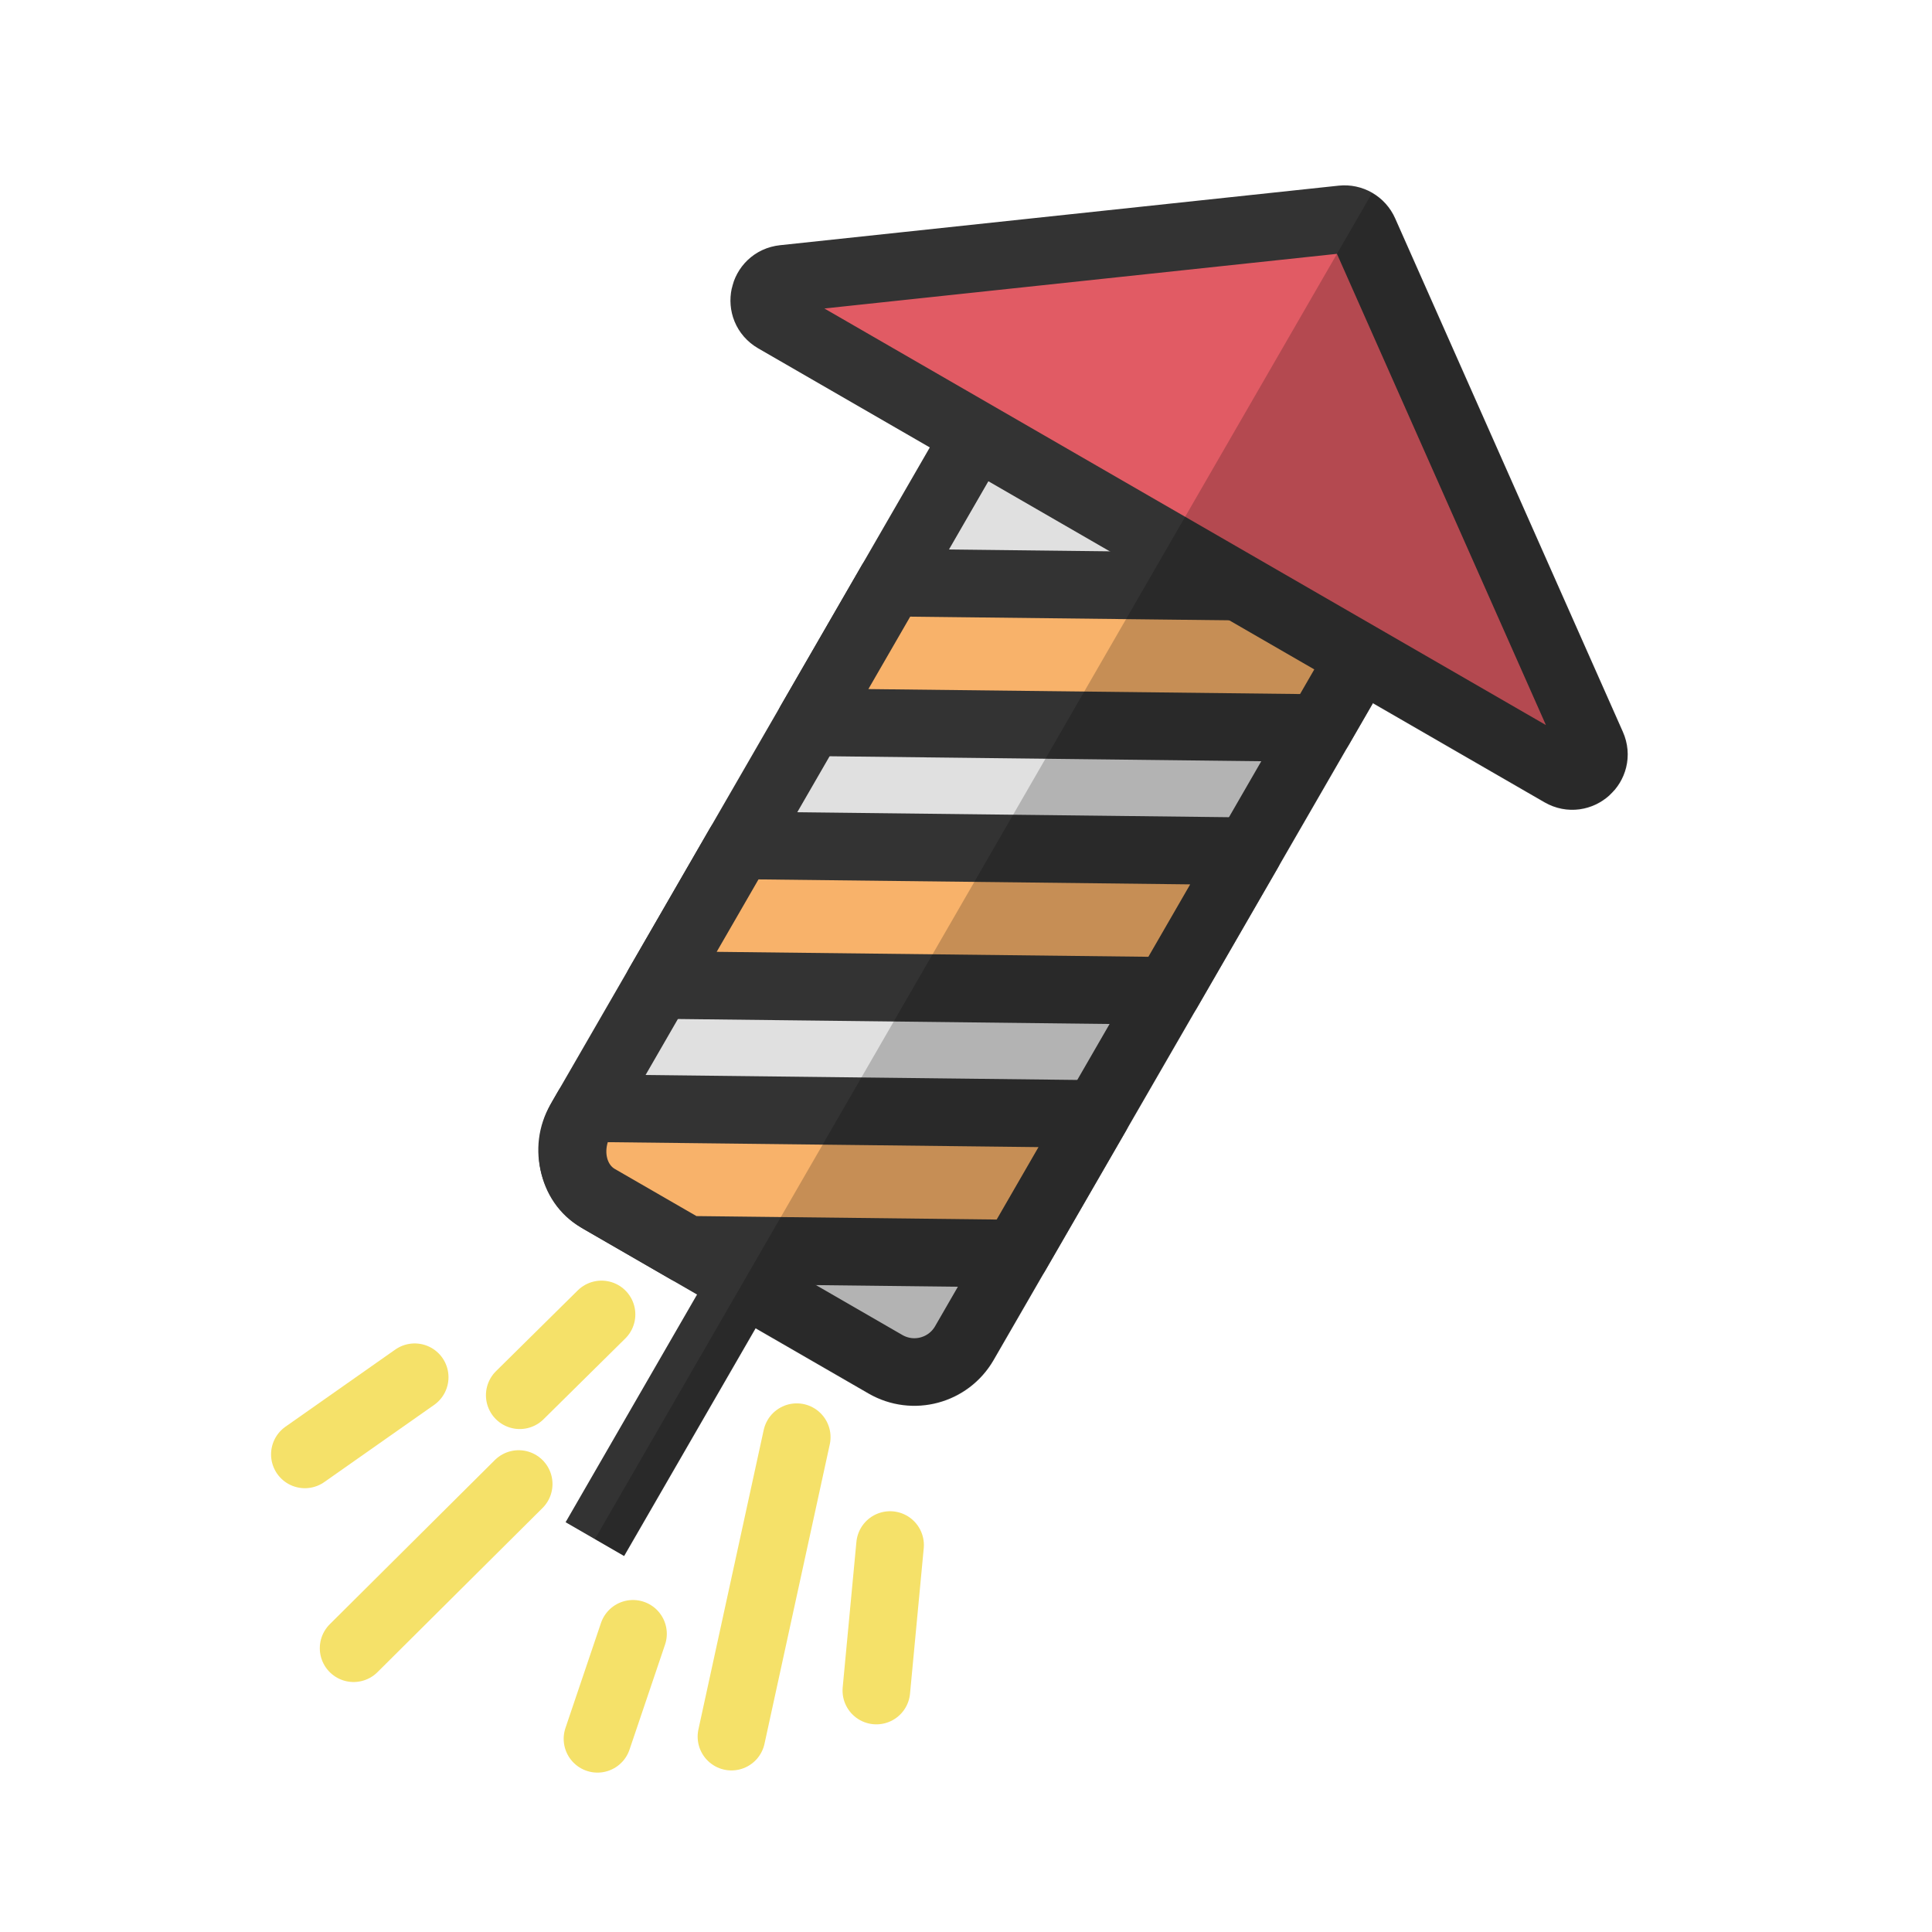 <svg class="ldi-u1bkvo" width="64px"  height="64px"  xmlns="http://www.w3.org/2000/svg" xmlns:xlink="http://www.w3.org/1999/xlink" viewBox="0 0 100 100" preserveAspectRatio="xMidYMid" style="background: none;"><!--?xml version="1.0" encoding="utf-8"?--><!--Generator: Adobe Illustrator 21.0.0, SVG Export Plug-In . SVG Version: 6.00 Build 0)--><svg version="1.1" id="圖層_1" xmlns="http://www.w3.org/2000/svg" xmlns:xlink="http://www.w3.org/1999/xlink" x="0px" y="0px" viewBox="0 0 100 100" style="transform-origin: 50px 50px 0px;" xml:space="preserve"><g style="transform-origin: 50px 50px 0px; transform: scale(1);"><g style="transform-origin: 50px 50px 0px;"><style type="text/css" class="ld ld-tremble-px" style="transform-origin: 50px 50px 0px; animation-duration: 1s; animation-delay: -1s;">.st0{fill:#77A4BD;stroke:#333333;stroke-width:3.5;stroke-miterlimit:10;} .st1{fill:#F5E6C8;stroke:#333333;stroke-width:3.5;stroke-miterlimit:10;} .st2{fill:#E15B64;stroke:#333333;stroke-width:3.5;stroke-linecap:round;stroke-miterlimit:10;} .st3{fill:#F8B26A;stroke:#333333;stroke-width:3.5;stroke-miterlimit:10;} .st4{opacity:0.2;stroke:#000000;stroke-width:3.5;stroke-miterlimit:10;} .st5{fill:#E15B64;stroke:#333333;stroke-width:3.5;stroke-miterlimit:10;} .st6{fill:#666666;stroke:#333333;stroke-width:3.5;stroke-miterlimit:10;} .st7{opacity:0.2;stroke:#333333;stroke-width:3.5;stroke-miterlimit:10;} .st8{fill:#333333;stroke:#333333;stroke-width:3.5;stroke-miterlimit:10;} .st9{fill:#E0E0E0;stroke:#333333;stroke-width:3.5;stroke-miterlimit:10;} .st10{fill:#E0E0E0;stroke:#FFFFFF;stroke-width:3.5;stroke-linecap:round;stroke-miterlimit:10;} .st11{fill:none;stroke:#333333;stroke-width:3.5;stroke-linecap:round;stroke-miterlimit:10;} .st12{opacity:0.2;} .st13{fill:#FFFFFF;stroke:#333333;stroke-width:3.5;stroke-miterlimit:10;} .st14{fill:none;stroke:#333333;stroke-width:8;stroke-linecap:round;stroke-miterlimit:10;} .st15{fill:#FFFFFF;stroke:#333333;stroke-width:4;stroke-miterlimit:10;} .st16{fill:none;stroke:#849B87;stroke-width:4;stroke-linecap:round;stroke-miterlimit:10;} .st17{fill:none;stroke:#E15B64;stroke-width:4;stroke-linecap:round;stroke-miterlimit:10;} .st18{fill:#666666;} .st19{fill:#E15B64;} .st20{fill:#F8B26A;} .st21{fill:#849B87;} .st22{fill:#C33737;} .st23{fill:#F47E60;} .st24{fill:#F5E6C8;stroke:#333333;stroke-width:3.5;stroke-linecap:round;stroke-miterlimit:10;} .st25{opacity:0.2;stroke:#000000;stroke-width:3.5;stroke-linejoin:round;stroke-miterlimit:10;} .st26{fill:#ABBD81;stroke:#333333;stroke-width:3.5;stroke-miterlimit:10;} .st27{fill:#849B87;stroke:#333333;stroke-width:3.5;stroke-miterlimit:10;} .st28{fill:none;stroke:#333333;stroke-width:2;stroke-miterlimit:10;} .st29{fill:#333333;} .st30{fill:#FFFFFF;stroke:#333333;stroke-width:3.5;stroke-linejoin:round;stroke-miterlimit:10;} .st31{fill:#F47E60;stroke:#333333;stroke-width:3.5;stroke-miterlimit:10;} .st32{fill:none;stroke:#FFFFFF;stroke-width:3.5;stroke-linecap:round;stroke-miterlimit:10;} .st33{fill:none;stroke:#333333;stroke-width:3.5;stroke-miterlimit:10;} .st34{fill:#E0E0E0;stroke:#333333;stroke-width:3.5;stroke-linecap:round;stroke-linejoin:round;stroke-miterlimit:10;} .st35{fill:#F8B26A;stroke:#333333;stroke-width:3.5;stroke-linecap:round;stroke-linejoin:round;stroke-miterlimit:10;} .st36{fill:none;stroke:#333333;stroke-width:3.5;stroke-linecap:round;stroke-linejoin:round;stroke-miterlimit:10;} .st37{fill:#FFFFFF;} .st38{fill:none;stroke:#FFFFFF;stroke-width:3.5;stroke-linecap:round;stroke-linejoin:round;stroke-miterlimit:10;} .st39{fill:#E15B64;stroke:#333333;stroke-width:3.5;stroke-linecap:round;stroke-linejoin:round;stroke-miterlimit:10;} .st40{opacity:0.2;stroke:#000000;stroke-width:3.5;stroke-linecap:round;stroke-linejoin:round;stroke-miterlimit:10;} .st41{fill:#E15B64;stroke:#FFFFFF;stroke-width:3.5;stroke-linecap:round;stroke-miterlimit:10;} .st42{fill:#A0C8D7;stroke:#333333;stroke-width:3.5;stroke-miterlimit:10;} .st43{fill:#A0C8D7;stroke:#333333;stroke-width:3.5;stroke-linecap:round;stroke-miterlimit:10;} .st44{fill:#ABBD81;stroke:#333333;stroke-width:3.5;stroke-linecap:round;stroke-miterlimit:10;} .st45{fill:#F47E60;stroke:#333333;stroke-width:3.5;stroke-linecap:round;stroke-miterlimit:10;} .st46{fill:#F8B26A;stroke:#333333;stroke-width:3.5;stroke-linecap:round;stroke-miterlimit:10;} .st47{fill:#FFFFFF;stroke:#333333;stroke-width:3.5;stroke-linecap:round;stroke-miterlimit:10;} .st48{fill:none;stroke:#E0E0E0;stroke-width:3.5;stroke-linecap:round;stroke-miterlimit:10;} .st49{opacity:0.2;stroke:#000000;stroke-width:3.5;stroke-linecap:round;stroke-miterlimit:10;} .st50{opacity:0.8;fill:none;stroke:#FFFFFF;stroke-width:3.5;stroke-linecap:round;stroke-miterlimit:10;} .st51{fill:#E0E0E0;stroke:#333333;stroke-width:3.5;stroke-linejoin:round;stroke-miterlimit:10;} .st52{fill:#E15B64;stroke:#333333;stroke-width:3.5;stroke-linejoin:round;stroke-miterlimit:10;} .st53{fill:none;stroke:#333333;stroke-width:3.5;stroke-linejoin:round;stroke-miterlimit:10;} .st54{fill:#ABBD81;stroke:#333333;stroke-width:3.5;stroke-linejoin:round;stroke-miterlimit:10;} .st55{fill:#F8B26A;stroke:#333333;stroke-width:3.5;stroke-linejoin:round;stroke-miterlimit:10;} .st56{fill:#A0C8D7;stroke:#333333;stroke-width:3.5;stroke-linejoin:round;stroke-miterlimit:10;} .st57{fill:#77A4BD;stroke:#77A4BD;stroke-width:3.5;stroke-miterlimit:10;} .st58{opacity:0.5;fill:#E0E0E0;} .st59{fill:none;stroke:#F5E169;stroke-width:3.5;stroke-linecap:round;stroke-miterlimit:10;} .st60{fill:none;stroke:#333333;stroke-width:6.5;stroke-linecap:round;stroke-miterlimit:10;} .st61{fill:#666666;stroke:#FFFFFF;stroke-width:3.5;stroke-linecap:round;stroke-miterlimit:10;} .st62{fill:#333333;stroke:#FFFFFF;stroke-width:3.5;stroke-miterlimit:10;} .st63{fill:none;stroke:#FFFFFF;stroke-width:6.5;stroke-linecap:round;stroke-miterlimit:10;} .st64{fill:none;stroke:#FFFFFF;stroke-width:3.5;stroke-miterlimit:10;} .st65{fill:none;stroke:#C33737;stroke-width:3.5;stroke-linecap:round;stroke-miterlimit:10;} .st66{stroke:#000000;stroke-width:3.5;stroke-linecap:round;stroke-miterlimit:10;}</style><g class="ld ld-tremble-px" style="transform-origin: 50px 50px 0px; animation-duration: 1s; animation-delay: -0.957s;"><line class="st33" x1="42.641" y1="59.14" x2="30.791" y2="79.665" stroke="rgb(51, 51, 51)" style="stroke: rgb(51, 51, 51);"></line></g><g class="ld ld-tremble-px" style="transform-origin: 50px 50px 0px; animation-duration: 1s; animation-delay: -0.913s;"><path class="st34" d="M45.834,70.616l-14.728-8.503c-1.428-0.825-1.918-2.651-1.093-4.08l21.89-37.915l19.901,11.49l-21.89,37.915 C49.089,70.951,47.263,71.44,45.834,70.616z" stroke="rgb(51, 51, 51)" fill="rgb(224, 224, 224)" style="stroke: rgb(51, 51, 51); fill: rgb(224, 224, 224);"></path></g><g class="ld ld-tremble-px" style="transform-origin: 50px 50px 0px; animation-duration: 1s; animation-delay: -0.87s;"><polygon class="st35" points="71.804,31.608 69.761,30.428 46.108,30.156 41.936,37.382 68.295,37.685 " stroke="rgb(51, 51, 51)" fill="rgb(248, 178, 106)" style="stroke: rgb(51, 51, 51); fill: rgb(248, 178, 106);"></polygon></g><g class="ld ld-tremble-px" style="transform-origin: 50px 50px 0px; animation-duration: 1s; animation-delay: -0.826s;"><polygon class="st35" points="64.615,44.06 38.256,43.756 34.084,50.982 60.443,51.285 " stroke="rgb(51, 51, 51)" fill="rgb(248, 178, 106)" style="stroke: rgb(51, 51, 51); fill: rgb(248, 178, 106);"></polygon></g><g class="ld ld-tremble-px" style="transform-origin: 50px 50px 0px; animation-duration: 1s; animation-delay: -0.783s;"><path class="st35" d="M30.108,57.869c-0.877,1.519-0.499,3.379,0.845,4.154l4.618,2.666l17.02,0.196l4.172-7.226l-26.359-0.303 L30.108,57.869z" stroke="rgb(51, 51, 51)" fill="rgb(248, 178, 106)" style="stroke: rgb(51, 51, 51); fill: rgb(248, 178, 106);"></path></g><g class="ld ld-tremble-px" style="transform-origin: 50px 50px 0px; animation-duration: 1s; animation-delay: -0.739s;"><path class="st5" d="M80.817,40.012L40.119,16.515c-0.939-0.542-0.637-1.968,0.441-2.083l28.912-3.082 c0.484-0.052,0.945,0.215,1.142,0.66l11.787,26.579C82.84,39.579,81.756,40.554,80.817,40.012z" stroke="rgb(51, 51, 51)" fill="rgb(225, 91, 100)" style="stroke: rgb(51, 51, 51); fill: rgb(225, 91, 100);"></path></g><g class="ld ld-tremble-px" style="transform-origin: 50px 50px 0px; animation-duration: 1s; animation-delay: -0.696s;"><path class="st12" d="M32.283,80.526l6.818-11.809l5.873,3.391c2.249,1.298,5.134,0.525,6.432-1.723l2.677-4.637l4.172-7.226 l3.681-6.375l4.172-7.226l3.68-6.374l1.262-2.186l8.908,5.143c1.069,0.617,2.403,0.477,3.321-0.348 c0.918-0.825,1.198-2.138,0.697-3.266L72.188,11.31c-0.25-0.566-0.667-1.017-1.175-1.31L30.791,79.665L32.283,80.526z" fill="#000000" style="fill: rgb(0, 0, 0);"></path></g><g class="ld ld-tremble-px" style="transform-origin: 50px 50px 0px; animation-duration: 1s; animation-delay: -0.652s;"><line class="st59" x1="41.239" y1="74.388" x2="37.86" y2="89.887" stroke="#f5e169" style="stroke: rgb(245, 225, 105);"></line></g><g class="ld ld-tremble-px" style="transform-origin: 50px 50px 0px; animation-duration: 1s; animation-delay: -0.609s;"><line class="st59" x1="31.135" y1="68.035" x2="26.902" y2="72.217" stroke="#f5e169" style="stroke: rgb(245, 225, 105);"></line></g><g class="ld ld-tremble-px" style="transform-origin: 50px 50px 0px; animation-duration: 1s; animation-delay: -0.565s;"><line class="st59" x1="26.847" y1="76.813" x2="18.303" y2="85.311" stroke="#f5e169" style="stroke: rgb(245, 225, 105);"></line></g><g class="ld ld-tremble-px" style="transform-origin: 50px 50px 0px; animation-duration: 1s; animation-delay: -0.522s;"><line class="st59" x1="21.464" y1="71.286" x2="15.78" y2="75.279" stroke="#f5e169" style="stroke: rgb(245, 225, 105);"></line></g><g class="ld ld-tremble-px" style="transform-origin: 50px 50px 0px; animation-duration: 1s; animation-delay: -0.478s;"><line class="st59" x1="46.07" y1="79.971" x2="45.36" y2="87.502" stroke="#f5e169" style="stroke: rgb(245, 225, 105);"></line></g><g class="ld ld-tremble-px" style="transform-origin: 50px 50px 0px; animation-duration: 1s; animation-delay: -0.435s;"><line class="st59" x1="32.764" y1="84.566" x2="30.926" y2="90" stroke="#f5e169" style="stroke: rgb(245, 225, 105);"></line></g></g></g><style type="text/css" class="ld ld-tremble-px" style="transform-origin: 50px 50px 0px; animation-duration: 1s; animation-delay: -0.174s;">path,ellipse,circle,rect,polygon,polyline,line { stroke-width: 0; }@keyframes ld-tremble-px {
  0% {
    -webkit-transform: translate(1px, 1px);
    transform: translate(1px, 1px);
  }
  5% {
    -webkit-transform: translate(0, 1px);
    transform: translate(0, 1px);
  }
  10% {
    -webkit-transform: translate(1px, 2px);
    transform: translate(1px, 2px);
  }
  15% {
    -webkit-transform: translate(2px, 1px);
    transform: translate(2px, 1px);
  }
  20% {
    -webkit-transform: translate(3px, 0);
    transform: translate(3px, 0);
  }
  25% {
    -webkit-transform: translate(1px, 2px);
    transform: translate(1px, 2px);
  }
  30% {
    -webkit-transform: translate(1px, 3px);
    transform: translate(1px, 3px);
  }
  35% {
    -webkit-transform: translate(0, 1px);
    transform: translate(0, 1px);
  }
  40% {
    -webkit-transform: translate(1px, 1px);
    transform: translate(1px, 1px);
  }
  45% {
    -webkit-transform: translate(1px, 0);
    transform: translate(1px, 0);
  }
  50% {
    -webkit-transform: translate(2px, 1px);
    transform: translate(2px, 1px);
  }
  55% {
    -webkit-transform: translate(1px, 2px);
    transform: translate(1px, 2px);
  }
  60% {
    -webkit-transform: translate(3px, 1px);
    transform: translate(3px, 1px);
  }
  65% {
    -webkit-transform: translate(0, 2px);
    transform: translate(0, 2px);
  }
  70% {
    -webkit-transform: translate(3px, 0);
    transform: translate(3px, 0);
  }
  75% {
    -webkit-transform: translate(0, 0);
    transform: translate(0, 0);
  }
  80% {
    -webkit-transform: translate(2px, 3px);
    transform: translate(2px, 3px);
  }
  85% {
    -webkit-transform: translate(1px, 0);
    transform: translate(1px, 0);
  }
  90% {
    -webkit-transform: translate(0, 2px);
    transform: translate(0, 2px);
  }
  95% {
    -webkit-transform: translate(3px, 2px);
    transform: translate(3px, 2px);
  }
}
@-webkit-keyframes ld-tremble-px {
  0% {
    -webkit-transform: translate(1px, 1px);
    transform: translate(1px, 1px);
  }
  5% {
    -webkit-transform: translate(0, 1px);
    transform: translate(0, 1px);
  }
  10% {
    -webkit-transform: translate(1px, 2px);
    transform: translate(1px, 2px);
  }
  15% {
    -webkit-transform: translate(2px, 1px);
    transform: translate(2px, 1px);
  }
  20% {
    -webkit-transform: translate(3px, 0);
    transform: translate(3px, 0);
  }
  25% {
    -webkit-transform: translate(1px, 2px);
    transform: translate(1px, 2px);
  }
  30% {
    -webkit-transform: translate(1px, 3px);
    transform: translate(1px, 3px);
  }
  35% {
    -webkit-transform: translate(0, 1px);
    transform: translate(0, 1px);
  }
  40% {
    -webkit-transform: translate(1px, 1px);
    transform: translate(1px, 1px);
  }
  45% {
    -webkit-transform: translate(1px, 0);
    transform: translate(1px, 0);
  }
  50% {
    -webkit-transform: translate(2px, 1px);
    transform: translate(2px, 1px);
  }
  55% {
    -webkit-transform: translate(1px, 2px);
    transform: translate(1px, 2px);
  }
  60% {
    -webkit-transform: translate(3px, 1px);
    transform: translate(3px, 1px);
  }
  65% {
    -webkit-transform: translate(0, 2px);
    transform: translate(0, 2px);
  }
  70% {
    -webkit-transform: translate(3px, 0);
    transform: translate(3px, 0);
  }
  75% {
    -webkit-transform: translate(0, 0);
    transform: translate(0, 0);
  }
  80% {
    -webkit-transform: translate(2px, 3px);
    transform: translate(2px, 3px);
  }
  85% {
    -webkit-transform: translate(1px, 0);
    transform: translate(1px, 0);
  }
  90% {
    -webkit-transform: translate(0, 2px);
    transform: translate(0, 2px);
  }
  95% {
    -webkit-transform: translate(3px, 2px);
    transform: translate(3px, 2px);
  }
}
.ld.ld-tremble-px {
  -webkit-animation: ld-tremble-px 1s infinite;
  animation: ld-tremble-px 1s infinite;
}
</style></svg></svg>